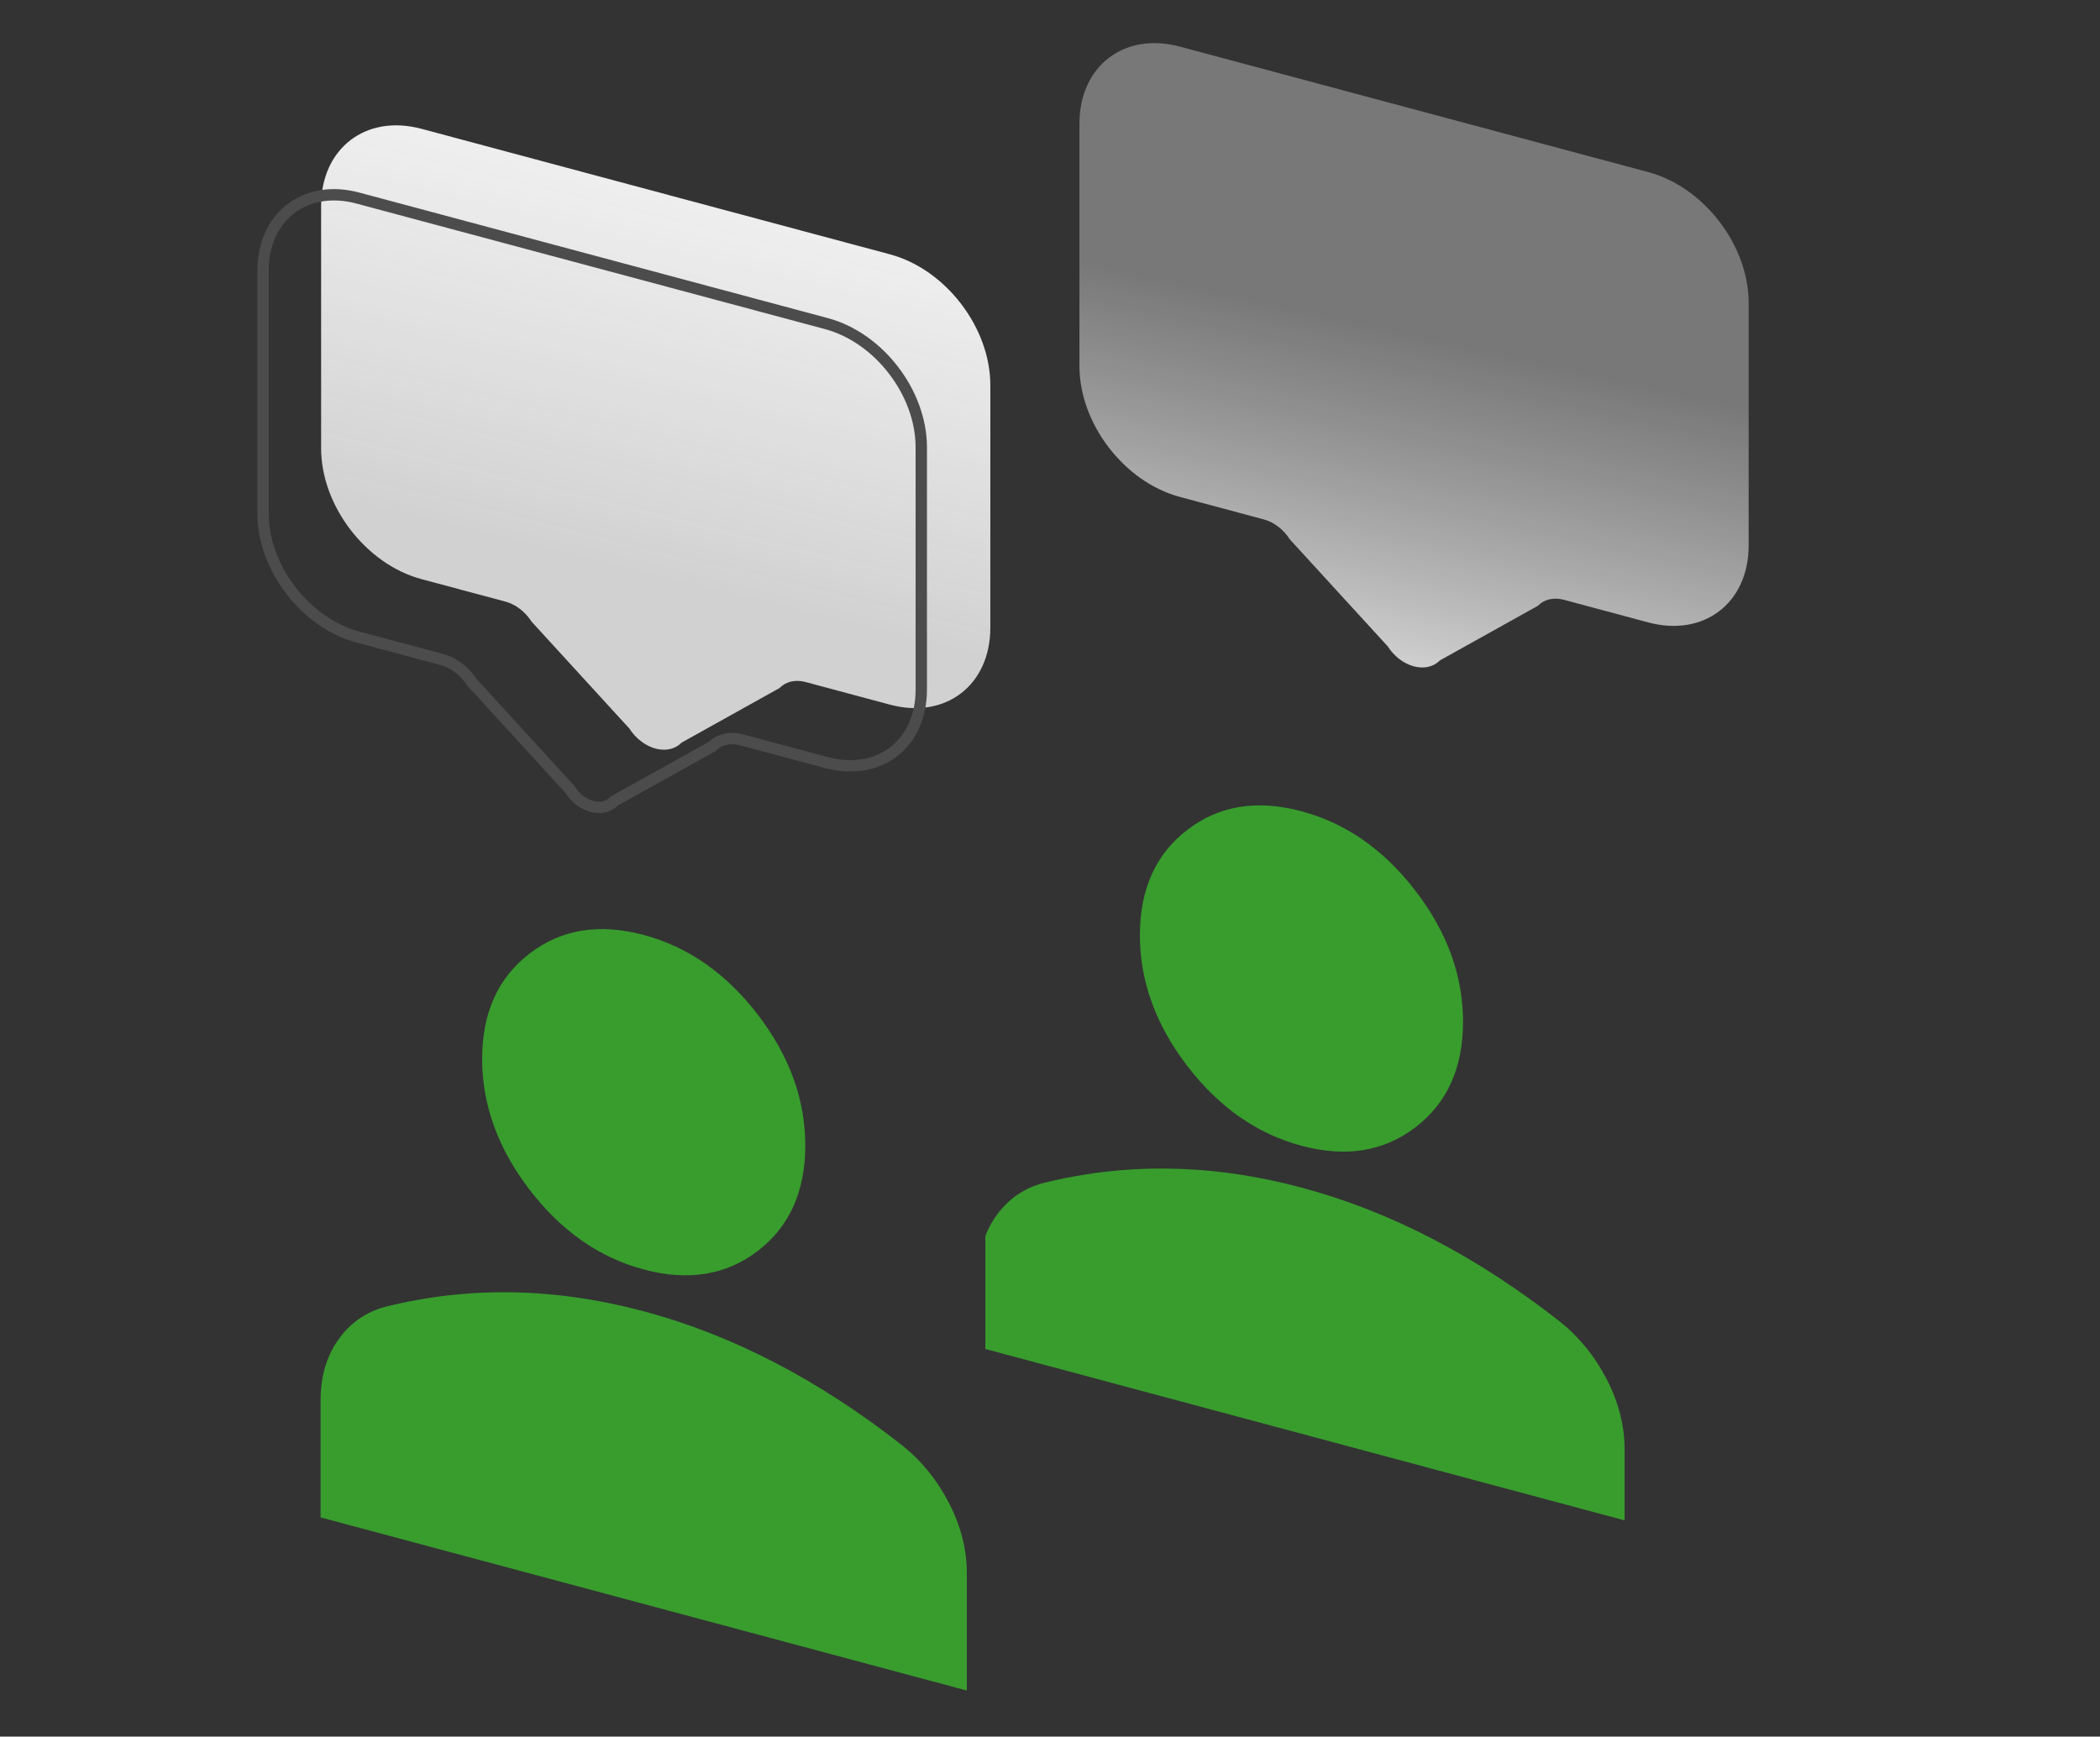 <svg width="185" height="153" viewBox="0 0 185 153" fill="none" xmlns="http://www.w3.org/2000/svg">
<rect x="0" y="0" width="185" height="153" fill="#333333" stroke="none"/>
<g clip-path="url(#clip0_312_17)">
<path d="M56.708 111.841C52.794 110.793 49.443 108.452 46.656 104.82C43.869 101.187 42.475 97.345 42.475 93.293C42.475 89.24 43.869 86.145 46.656 84.006C49.443 81.868 52.794 81.323 56.708 82.371C60.622 83.42 63.973 85.761 66.76 89.393C69.547 93.026 70.941 96.868 70.941 100.92C70.941 104.972 69.547 108.068 66.76 110.206C63.973 112.345 60.622 112.89 56.708 111.841ZM28.242 133.684V123.37C28.242 121.282 28.762 119.503 29.801 118.033C30.84 116.563 32.218 115.596 33.935 115.133C37.612 114.215 41.348 113.789 45.144 113.856C48.939 113.922 52.794 114.479 56.708 115.525C60.622 116.572 64.477 118.081 68.272 120.053C72.068 122.026 75.804 124.453 79.481 127.337C81.201 128.719 82.58 130.424 83.619 132.454C84.658 134.483 85.177 136.54 85.174 138.625V148.939L28.242 133.684Z" fill="#389D2D"/>
<g clip-path="url(#clip1_312_17)">
<path d="M114.653 100.943C110.739 99.894 107.389 97.554 104.601 93.921C101.814 90.289 100.42 86.447 100.42 82.394C100.42 78.342 101.814 75.247 104.601 73.108C107.389 70.969 110.739 70.424 114.653 71.473C118.568 72.522 121.918 74.862 124.706 78.495C127.493 82.127 128.886 85.97 128.886 90.022C128.886 94.074 127.493 97.169 124.706 99.308C121.918 101.447 118.568 101.992 114.653 100.943ZM86.188 122.786V112.471C86.188 110.384 86.707 108.605 87.746 107.135C88.785 105.665 90.163 104.698 91.881 104.235C95.558 103.317 99.294 102.891 103.089 102.958C106.885 103.024 110.739 103.581 114.653 104.627C118.568 105.673 122.422 107.183 126.218 109.155C130.013 111.127 133.749 113.555 137.426 116.439C139.146 117.821 140.526 119.526 141.565 121.556C142.604 123.585 143.122 125.642 143.119 127.726V138.041L86.188 122.786Z" fill="#389D2D"/>
</g>
<g clip-path="url(#clip2_312_17)">
<path d="M78.401 62.08L70.958 60.085C70.519 59.968 70.085 59.955 69.689 60.047C69.294 60.139 68.946 60.334 68.673 60.618L60.051 65.422C59.775 65.705 59.425 65.9 59.026 65.992C58.628 66.083 58.191 66.069 57.749 65.951C57.307 65.832 56.87 65.612 56.472 65.307C56.073 65.002 55.723 64.62 55.447 64.188L46.825 54.763C46.551 54.333 46.204 53.952 45.807 53.647C45.411 53.343 44.977 53.124 44.537 53.006L37.132 51.022C32.233 49.709 28.289 44.569 28.289 39.497V18.135C28.289 13.063 32.233 10.036 37.132 11.349L78.401 22.407C83.303 23.721 87.244 28.86 87.244 33.932V55.294C87.244 60.366 83.303 63.393 78.401 62.08Z" fill="url(#paint0_linear_312_17)"/>
<path d="M31.531 17.451L72.8 28.509C77.435 29.751 81.16 34.608 81.16 39.404V60.766C81.16 65.562 77.435 68.423 72.8 67.181L65.356 65.187C64.844 65.05 64.338 65.035 63.877 65.142C63.436 65.245 63.046 65.458 62.735 65.766L54.149 70.552L54.106 70.576L54.072 70.61C53.842 70.847 53.548 71.01 53.215 71.086C52.882 71.163 52.517 71.151 52.147 71.052C51.778 70.953 51.413 70.769 51.08 70.514C50.746 70.259 50.453 69.939 50.222 69.578L50.189 69.526L50.147 69.48L41.559 60.092C41.247 59.617 40.857 59.194 40.416 58.855C39.954 58.5 39.448 58.245 38.936 58.108L31.531 56.123C26.898 54.882 23.171 50.024 23.171 45.228V23.866L23.181 23.421C23.404 18.895 27.043 16.248 31.531 17.451Z" stroke="#4C4C4C"/>
</g>
<g clip-path="url(#clip3_312_17)">
<path d="M145.206 54.836L137.763 52.841C137.323 52.724 136.889 52.711 136.494 52.803C136.098 52.895 135.751 53.09 135.478 53.373L126.856 58.178C126.58 58.461 126.229 58.656 125.831 58.748C125.432 58.839 124.996 58.825 124.554 58.707C124.112 58.588 123.675 58.368 123.276 58.063C122.878 57.758 122.528 57.376 122.252 56.944L113.629 47.519C113.356 47.089 113.008 46.707 112.612 46.403C112.216 46.099 111.782 45.88 111.342 45.762L103.937 43.778C99.038 42.465 95.094 37.325 95.094 32.253V10.891C95.094 5.819 99.038 2.792 103.937 4.105L145.206 15.163C150.108 16.476 154.049 21.616 154.049 26.688V48.05C154.049 53.122 150.108 56.149 145.206 54.836Z" fill="url(#paint1_linear_312_17)"/>
</g>
</g>
<defs>
<linearGradient id="paint0_linear_312_17" x1="67.202" y1="53.082" x2="74.896" y2="21.599" gradientUnits="userSpaceOnUse">
<stop stop-color="#F9F9F9" stop-opacity="0.8"/>
<stop offset="1" stop-color="#EEEEEE"/>
</linearGradient>
<linearGradient id="paint1_linear_312_17" x1="145.068" y1="63.934" x2="151.352" y2="35.499" gradientUnits="userSpaceOnUse">
<stop stop-color="#F9F9F9" stop-opacity="0.8"/>
<stop offset="1" stop-color="#A7A7A7" stop-opacity="0.6"/>
</linearGradient>
<clipPath id="clip0_312_17">
<rect width="184" height="153" fill="white" transform="translate(0.832)"/>
</clipPath>
<clipPath id="clip1_312_17">
<rect width="88.41" height="88.41" fill="white" transform="matrix(0.966 0.259 0 1 86.805 30.438)"/>
</clipPath>
<clipPath id="clip2_312_17">
<rect width="73.242" height="73.242" fill="white" transform="matrix(0.966 0.259 0 1 22.391 -1.756)"/>
</clipPath>
<clipPath id="clip3_312_17">
<rect width="73.242" height="73.242" fill="white" transform="matrix(0.966 0.259 0 1 89.195 -9)"/>
</clipPath>
</defs>
</svg>
